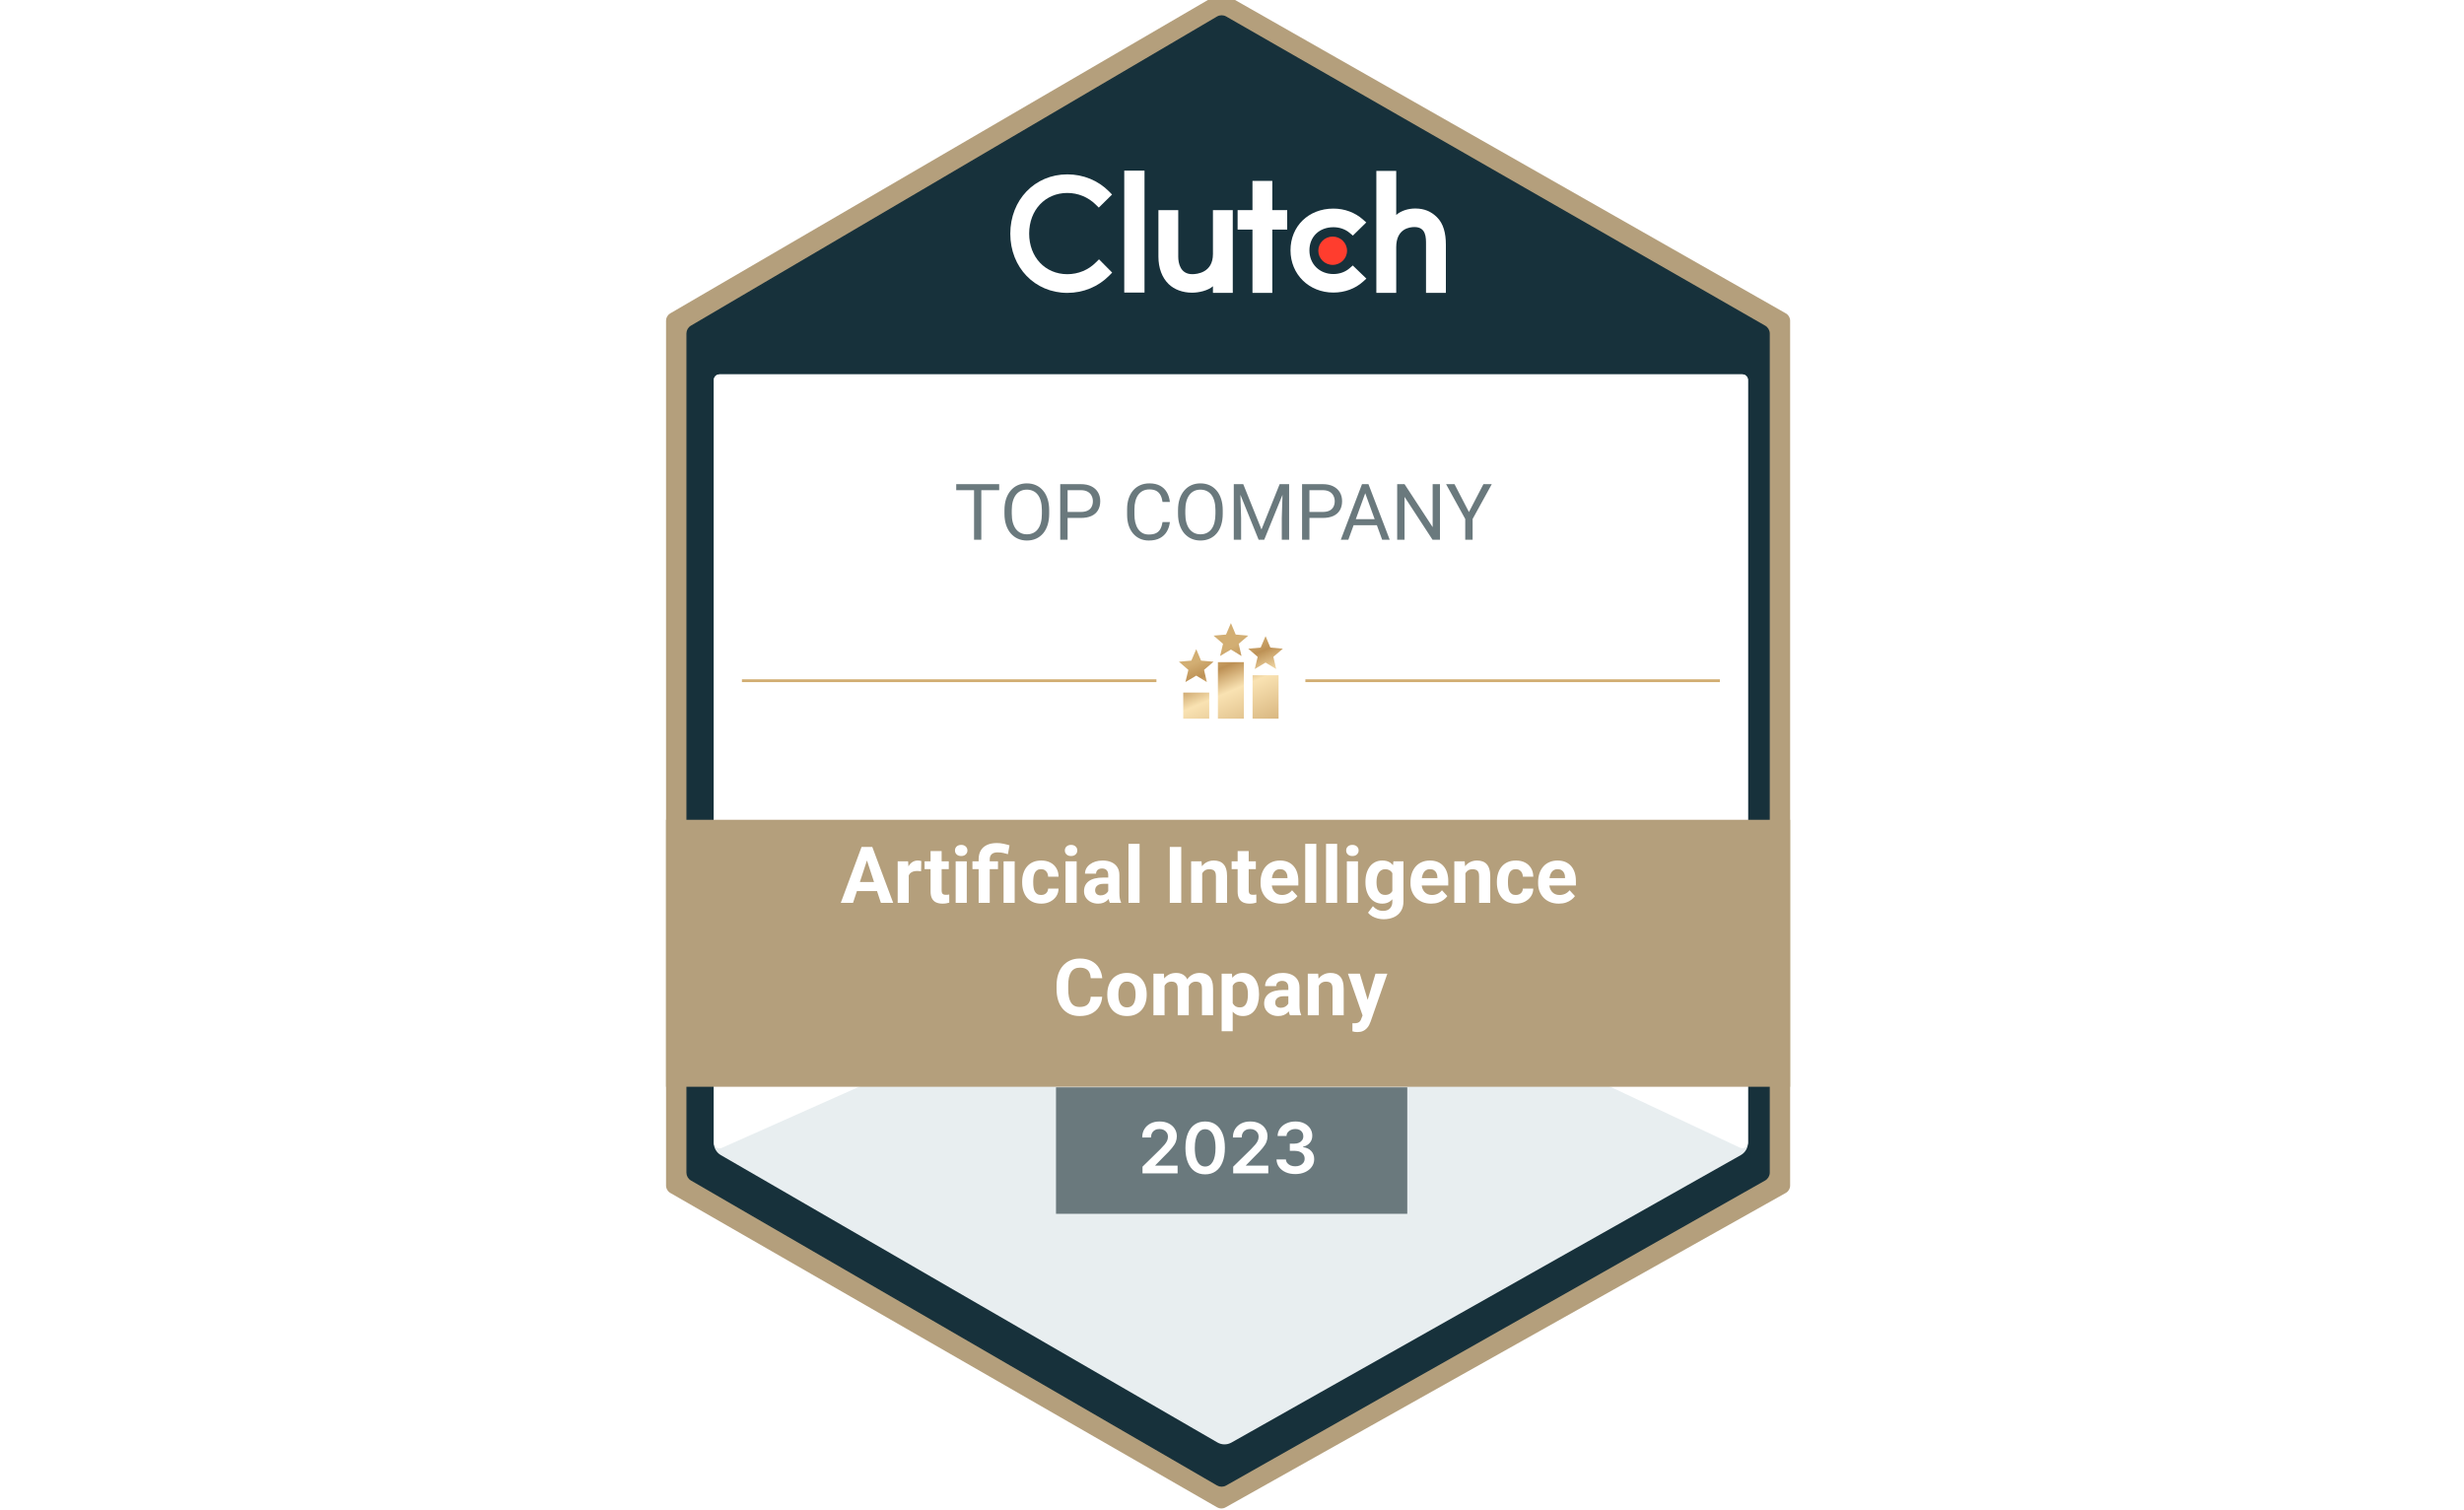 <svg width="315" height="193" viewBox="0 0 315 193" fill="none" xmlns="http://www.w3.org/2000/svg">
<g clip-path="url(#clip0_3442_20752)">
<g clip-path="url(#clip1_3442_20752)">
<path d="M85.683 40.06L155.598 -0.687C155.93 -0.881 156.34 -0.883 156.674 -0.693L228.307 40.062C228.644 40.254 228.852 40.611 228.852 40.999V151.556C228.852 151.946 228.642 152.306 228.302 152.496L156.669 192.7C156.337 192.887 155.933 192.883 155.604 192.695L85.689 152.498C85.355 152.306 85.148 151.95 85.148 151.564V40.991C85.148 40.608 85.352 40.253 85.683 40.06Z" fill="#B49F7C"/>
<path d="M88.374 41.707L155.627 2.191C155.961 1.995 156.374 1.993 156.71 2.185L225.616 41.709C225.951 41.901 226.158 42.258 226.158 42.644V149.894C226.158 150.282 225.949 150.641 225.611 150.832L156.704 189.822C156.371 190.011 155.964 190.007 155.633 189.817L88.38 150.834C88.047 150.641 87.843 150.286 87.843 149.901V42.637C87.843 42.255 88.045 41.901 88.374 41.707Z" fill="#17313B" stroke="#17313B" stroke-width="0.18"/>
<path fill-rule="evenodd" clip-rule="evenodd" d="M143.726 37.401H146.315V21.813H143.726V37.401Z" fill="white"/>
<path fill-rule="evenodd" clip-rule="evenodd" d="M155.064 32.479C155.064 34.86 153.025 35.049 152.419 35.049C150.904 35.049 150.628 33.656 150.628 32.817V26.863H148.093V32.804C148.093 34.278 148.564 35.495 149.392 36.307C150.122 37.024 151.215 37.417 152.4 37.417C153.24 37.417 154.43 37.159 155.064 36.592V37.441H157.599V26.863H155.064V32.479Z" fill="white"/>
<path fill-rule="evenodd" clip-rule="evenodd" d="M162.653 23.125H160.118V26.86H158.217V29.349H160.118V37.441H162.653V29.349H164.554V26.86H162.653V23.125Z" fill="white"/>
<path fill-rule="evenodd" clip-rule="evenodd" d="M172.551 34.274C171.999 34.761 171.267 35.032 170.465 35.032C168.696 35.032 167.398 33.76 167.398 32.012C167.398 30.266 168.655 29.047 170.465 29.047C171.253 29.047 171.999 29.305 172.565 29.792L172.951 30.117L174.665 28.438L174.237 28.059C173.228 27.165 171.888 26.665 170.465 26.665C167.287 26.665 164.979 28.912 164.979 31.999C164.979 35.072 167.343 37.401 170.465 37.401C171.916 37.401 173.27 36.9 174.264 35.993L174.679 35.615L172.939 33.936L172.551 34.274Z" fill="white"/>
<path fill-rule="evenodd" clip-rule="evenodd" d="M183.699 27.765C182.968 27.047 182.111 26.654 180.925 26.654C180.082 26.654 179.128 26.911 178.494 27.48V21.852H175.954V37.441H178.494V31.601C178.494 29.216 180.219 29.025 180.826 29.025C182.344 29.025 182.303 30.422 182.303 31.262V37.441H184.842V31.276C184.842 29.799 184.527 28.578 183.699 27.765Z" fill="white"/>
<path fill-rule="evenodd" clip-rule="evenodd" d="M170.371 30.243C171.384 30.243 172.206 31.053 172.206 32.053C172.206 33.052 171.384 33.862 170.371 33.862C169.357 33.862 168.535 33.052 168.535 32.053C168.535 31.053 169.357 30.243 170.371 30.243Z" fill="#FF3D2E"/>
<path fill-rule="evenodd" clip-rule="evenodd" d="M140.099 33.544C139.135 34.522 137.826 35.051 136.448 35.051C133.622 35.051 131.569 32.865 131.569 29.865C131.569 26.851 133.622 24.666 136.448 24.666C137.811 24.666 139.107 25.195 140.086 26.159L140.471 26.539L142.166 24.869L141.795 24.489C140.388 23.064 138.486 22.29 136.448 22.29C132.286 22.29 129.157 25.548 129.157 29.878C129.157 34.196 132.299 37.441 136.448 37.441C138.501 37.441 140.403 36.653 141.809 35.228L142.18 34.847L140.499 33.151L140.099 33.544Z" fill="white"/>
<g filter="url(#filter0_d_3442_20752)">
<path d="M91.974 47.859H159.124H222.745C223.142 47.859 223.463 48.181 223.463 48.578V146.096C223.463 146.744 223.114 147.342 222.55 147.66L157.426 184.412C156.872 184.725 156.194 184.721 155.644 184.403L92.153 147.663C91.598 147.342 91.256 146.75 91.256 146.109V48.578C91.256 48.181 91.578 47.859 91.974 47.859Z" fill="#E8EEF0"/>
</g>
<path d="M91.974 47.859H159.124H222.745C223.142 47.859 223.463 48.181 223.463 48.578V146.063C223.463 146.59 222.916 146.938 222.439 146.714L159.867 117.328C159.395 117.106 158.85 117.101 158.373 117.313L92.267 146.745C91.791 146.956 91.256 146.608 91.256 146.088V48.578C91.256 48.181 91.578 47.859 91.974 47.859Z" fill="white"/>
<path d="M125.452 61.891V69H124.524V61.891H125.452ZM127.737 61.891V62.662H122.244V61.891H127.737ZM134.129 65.221V65.67C134.129 66.204 134.062 66.682 133.929 67.106C133.795 67.529 133.603 67.888 133.353 68.185C133.102 68.481 132.801 68.707 132.449 68.863C132.101 69.019 131.71 69.098 131.277 69.098C130.857 69.098 130.472 69.019 130.12 68.863C129.772 68.707 129.469 68.481 129.212 68.185C128.958 67.888 128.761 67.529 128.621 67.106C128.481 66.682 128.411 66.204 128.411 65.67V65.221C128.411 64.687 128.479 64.21 128.616 63.79C128.756 63.367 128.953 63.007 129.207 62.711C129.461 62.411 129.762 62.184 130.11 62.027C130.462 61.871 130.848 61.793 131.268 61.793C131.701 61.793 132.091 61.871 132.439 62.027C132.791 62.184 133.092 62.411 133.343 62.711C133.597 63.007 133.79 63.367 133.924 63.79C134.061 64.21 134.129 64.687 134.129 65.221ZM133.196 65.67V65.211C133.196 64.788 133.152 64.413 133.064 64.088C132.98 63.762 132.854 63.489 132.688 63.268C132.522 63.046 132.319 62.879 132.078 62.765C131.84 62.651 131.57 62.594 131.268 62.594C130.975 62.594 130.709 62.651 130.472 62.765C130.237 62.879 130.035 63.046 129.866 63.268C129.7 63.489 129.572 63.762 129.48 64.088C129.389 64.413 129.344 64.788 129.344 65.211V65.67C129.344 66.096 129.389 66.474 129.48 66.803C129.572 67.128 129.702 67.403 129.871 67.628C130.044 67.849 130.247 68.017 130.481 68.131C130.719 68.245 130.984 68.302 131.277 68.302C131.583 68.302 131.855 68.245 132.093 68.131C132.33 68.017 132.531 67.849 132.693 67.628C132.859 67.403 132.985 67.128 133.069 66.803C133.154 66.474 133.196 66.096 133.196 65.67ZM138.162 66.212H136.263V65.445H138.162C138.53 65.445 138.828 65.387 139.056 65.269C139.284 65.152 139.45 64.99 139.554 64.781C139.661 64.573 139.715 64.335 139.715 64.068C139.715 63.824 139.661 63.595 139.554 63.38C139.45 63.165 139.284 62.992 139.056 62.862C138.828 62.729 138.53 62.662 138.162 62.662H136.482V69H135.54V61.891H138.162C138.699 61.891 139.153 61.983 139.524 62.169C139.896 62.355 140.177 62.612 140.369 62.94C140.561 63.266 140.657 63.639 140.657 64.059C140.657 64.514 140.561 64.903 140.369 65.226C140.177 65.548 139.896 65.794 139.524 65.963C139.153 66.129 138.699 66.212 138.162 66.212ZM148.621 66.739H149.559C149.51 67.189 149.381 67.591 149.173 67.945C148.965 68.3 148.67 68.582 148.289 68.79C147.908 68.995 147.433 69.098 146.863 69.098C146.447 69.098 146.067 69.019 145.726 68.863C145.387 68.707 145.096 68.486 144.852 68.199C144.607 67.909 144.419 67.563 144.285 67.159C144.155 66.752 144.09 66.3 144.09 65.802V65.094C144.09 64.596 144.155 64.145 144.285 63.741C144.419 63.334 144.609 62.986 144.856 62.696C145.107 62.407 145.408 62.184 145.76 62.027C146.111 61.871 146.507 61.793 146.946 61.793C147.483 61.793 147.938 61.894 148.309 62.096C148.68 62.297 148.968 62.578 149.173 62.935C149.381 63.29 149.51 63.702 149.559 64.171H148.621C148.576 63.839 148.491 63.554 148.367 63.316C148.243 63.075 148.068 62.89 147.84 62.76C147.612 62.63 147.314 62.565 146.946 62.565C146.631 62.565 146.352 62.625 146.111 62.745C145.874 62.866 145.674 63.036 145.511 63.258C145.351 63.479 145.231 63.745 145.149 64.054C145.068 64.363 145.027 64.706 145.027 65.084V65.802C145.027 66.15 145.063 66.477 145.135 66.783C145.21 67.089 145.322 67.358 145.472 67.589C145.621 67.82 145.812 68.002 146.043 68.136C146.274 68.266 146.548 68.331 146.863 68.331C147.264 68.331 147.583 68.268 147.82 68.141C148.058 68.014 148.237 67.831 148.357 67.594C148.481 67.356 148.569 67.071 148.621 66.739ZM156.316 65.221V65.67C156.316 66.204 156.25 66.682 156.116 67.106C155.983 67.529 155.791 67.888 155.54 68.185C155.289 68.481 154.988 68.707 154.637 68.863C154.288 69.019 153.898 69.098 153.465 69.098C153.045 69.098 152.659 69.019 152.308 68.863C151.959 68.707 151.657 68.481 151.399 68.185C151.146 67.888 150.949 67.529 150.809 67.106C150.669 66.682 150.599 66.204 150.599 65.67V65.221C150.599 64.687 150.667 64.21 150.804 63.79C150.944 63.367 151.141 63.007 151.395 62.711C151.648 62.411 151.95 62.184 152.298 62.027C152.649 61.871 153.035 61.793 153.455 61.793C153.888 61.793 154.279 61.871 154.627 62.027C154.979 62.184 155.28 62.411 155.53 62.711C155.784 63.007 155.978 63.367 156.111 63.79C156.248 64.21 156.316 64.687 156.316 65.221ZM155.384 65.67V65.211C155.384 64.788 155.34 64.413 155.252 64.088C155.167 63.762 155.042 63.489 154.876 63.268C154.71 63.046 154.507 62.879 154.266 62.765C154.028 62.651 153.758 62.594 153.455 62.594C153.162 62.594 152.897 62.651 152.659 62.765C152.425 62.879 152.223 63.046 152.054 63.268C151.888 63.489 151.759 63.762 151.668 64.088C151.577 64.413 151.531 64.788 151.531 65.211V65.67C151.531 66.096 151.577 66.474 151.668 66.803C151.759 67.128 151.889 67.403 152.059 67.628C152.231 67.849 152.435 68.017 152.669 68.131C152.907 68.245 153.172 68.302 153.465 68.302C153.771 68.302 154.043 68.245 154.28 68.131C154.518 68.017 154.718 67.849 154.881 67.628C155.047 67.403 155.172 67.128 155.257 66.803C155.341 66.474 155.384 66.096 155.384 65.67ZM158.025 61.891H158.938L161.268 67.686L163.592 61.891H164.51L161.619 69H160.906L158.025 61.891ZM157.728 61.891H158.533L158.665 66.227V69H157.728V61.891ZM163.997 61.891H164.803V69H163.865V66.227L163.997 61.891ZM169.08 66.212H167.181V65.445H169.08C169.448 65.445 169.746 65.387 169.974 65.269C170.201 65.152 170.368 64.99 170.472 64.781C170.579 64.573 170.633 64.335 170.633 64.068C170.633 63.824 170.579 63.595 170.472 63.38C170.368 63.165 170.201 62.992 169.974 62.862C169.746 62.729 169.448 62.662 169.08 62.662H167.4V69H166.458V61.891H169.08C169.617 61.891 170.071 61.983 170.442 62.169C170.813 62.355 171.095 62.612 171.287 62.94C171.479 63.266 171.575 63.639 171.575 64.059C171.575 64.514 171.479 64.903 171.287 65.226C171.095 65.548 170.813 65.794 170.442 65.963C170.071 66.129 169.617 66.212 169.08 66.212ZM174.725 62.52L172.371 69H171.409L174.119 61.891H174.739L174.725 62.52ZM176.697 69L174.339 62.52L174.324 61.891H174.944L177.664 69H176.697ZM176.575 66.368V67.14H172.581V66.368H176.575ZM184.085 61.891V69H183.138L179.559 63.517V69H178.616V61.891H179.559L183.152 67.389V61.891H184.085ZM185.945 61.891L187.791 65.46L189.642 61.891H190.711L188.26 66.344V69H187.317V66.344L184.866 61.891H185.945Z" fill="#6A797D"/>
<path d="M135 139H179.907V155.167H135V139Z" fill="#6A797D"/>
<path d="M85.148 104.802H228.852V138.931H85.148V104.802Z" fill="#B49F7C"/>
<path d="M110.998 109.49L109.053 115.418H107.487L110.144 108.267H111.141L110.998 109.49ZM112.614 115.418L110.664 109.49L110.507 108.267H111.514L114.186 115.418H112.614ZM112.526 112.756V113.911H108.749V112.756H112.526ZM116.175 111.263V115.418H114.761V110.104H116.092L116.175 111.263ZM117.777 110.07L117.752 111.381C117.683 111.371 117.6 111.363 117.502 111.356C117.407 111.347 117.32 111.342 117.241 111.342C117.042 111.342 116.868 111.368 116.721 111.42C116.577 111.469 116.455 111.543 116.357 111.641C116.262 111.74 116.19 111.859 116.141 112C116.095 112.141 116.069 112.301 116.062 112.481L115.778 112.393C115.778 112.049 115.812 111.733 115.881 111.445C115.949 111.153 116.049 110.9 116.18 110.684C116.315 110.467 116.478 110.3 116.671 110.183C116.865 110.065 117.086 110.006 117.335 110.006C117.413 110.006 117.493 110.012 117.575 110.025C117.657 110.035 117.724 110.05 117.777 110.07ZM121.293 110.104V111.106H118.199V110.104H121.293ZM118.965 108.793H120.38V113.817C120.38 113.971 120.4 114.089 120.439 114.171C120.481 114.253 120.544 114.31 120.625 114.343C120.707 114.372 120.81 114.387 120.935 114.387C121.023 114.387 121.102 114.384 121.171 114.377C121.243 114.367 121.303 114.358 121.352 114.348L121.357 115.389C121.236 115.428 121.105 115.459 120.964 115.482C120.824 115.505 120.668 115.517 120.498 115.517C120.187 115.517 119.915 115.466 119.682 115.364C119.453 115.26 119.276 115.093 119.152 114.863C119.028 114.634 118.965 114.333 118.965 113.96V108.793ZM123.592 110.104V115.418H122.173V110.104H123.592ZM122.084 108.719C122.084 108.513 122.156 108.342 122.3 108.208C122.444 108.074 122.638 108.007 122.88 108.007C123.119 108.007 123.311 108.074 123.455 108.208C123.602 108.342 123.676 108.513 123.676 108.719C123.676 108.925 123.602 109.095 123.455 109.23C123.311 109.364 123.119 109.431 122.88 109.431C122.638 109.431 122.444 109.364 122.3 109.23C122.156 109.095 122.084 108.925 122.084 108.719ZM126.529 115.418H125.11V109.863C125.11 109.411 125.202 109.03 125.385 108.719C125.572 108.408 125.837 108.172 126.181 108.012C126.528 107.851 126.947 107.771 127.438 107.771C127.716 107.771 127.987 107.799 128.248 107.854C128.51 107.907 128.781 107.976 129.059 108.061L128.853 109.195C128.673 109.14 128.479 109.087 128.273 109.038C128.067 108.989 127.818 108.964 127.526 108.964C127.199 108.964 126.95 109.041 126.78 109.195C126.613 109.346 126.529 109.569 126.529 109.863V115.418ZM127.585 110.104V111.106H124.319V110.104H127.585ZM129.717 110.104V115.418H128.298V110.104H129.717ZM133.096 114.412C133.27 114.412 133.424 114.379 133.558 114.313C133.692 114.245 133.797 114.15 133.872 114.028C133.951 113.904 133.992 113.758 133.995 113.591H135.326C135.323 113.965 135.223 114.297 135.027 114.588C134.83 114.877 134.567 115.104 134.236 115.271C133.905 115.435 133.535 115.517 133.126 115.517C132.713 115.517 132.353 115.448 132.045 115.31C131.741 115.173 131.487 114.983 131.284 114.741C131.081 114.495 130.929 114.21 130.827 113.886C130.726 113.559 130.675 113.208 130.675 112.835V112.692C130.675 112.316 130.726 111.965 130.827 111.641C130.929 111.314 131.081 111.029 131.284 110.787C131.487 110.541 131.741 110.35 132.045 110.212C132.35 110.074 132.707 110.006 133.116 110.006C133.552 110.006 133.933 110.089 134.26 110.256C134.591 110.423 134.85 110.662 135.037 110.973C135.226 111.281 135.323 111.646 135.326 112.069H133.995C133.992 111.892 133.954 111.731 133.882 111.587C133.813 111.443 133.712 111.329 133.578 111.243C133.447 111.155 133.285 111.111 133.091 111.111C132.885 111.111 132.717 111.155 132.586 111.243C132.455 111.329 132.353 111.446 132.281 111.597C132.209 111.744 132.158 111.913 132.129 112.103C132.103 112.29 132.089 112.486 132.089 112.692V112.835C132.089 113.041 132.103 113.239 132.129 113.429C132.155 113.619 132.204 113.788 132.276 113.935C132.351 114.082 132.455 114.199 132.586 114.284C132.717 114.369 132.887 114.412 133.096 114.412ZM137.64 110.104V115.418H136.22V110.104H137.64ZM136.132 108.719C136.132 108.513 136.204 108.342 136.348 108.208C136.492 108.074 136.685 108.007 136.928 108.007C137.167 108.007 137.358 108.074 137.502 108.208C137.65 108.342 137.723 108.513 137.723 108.719C137.723 108.925 137.65 109.095 137.502 109.23C137.358 109.364 137.167 109.431 136.928 109.431C136.685 109.431 136.492 109.364 136.348 109.23C136.204 109.095 136.132 108.925 136.132 108.719ZM141.677 114.22V111.853C141.677 111.682 141.649 111.537 141.594 111.415C141.538 111.291 141.451 111.194 141.333 111.126C141.219 111.057 141.07 111.022 140.886 111.022C140.729 111.022 140.593 111.05 140.479 111.106C140.364 111.158 140.276 111.235 140.214 111.337C140.151 111.435 140.12 111.551 140.12 111.686H138.706C138.706 111.46 138.758 111.245 138.863 111.042C138.968 110.839 139.12 110.661 139.32 110.507C139.519 110.35 139.757 110.227 140.032 110.138C140.31 110.05 140.621 110.006 140.965 110.006C141.378 110.006 141.744 110.074 142.065 110.212C142.386 110.35 142.638 110.556 142.822 110.831C143.008 111.106 143.102 111.45 143.102 111.862V114.136C143.102 114.428 143.12 114.667 143.156 114.854C143.192 115.037 143.244 115.197 143.313 115.335V115.418H141.884C141.815 115.274 141.762 115.094 141.726 114.878C141.694 114.659 141.677 114.439 141.677 114.22ZM141.864 112.182L141.874 112.982H141.083C140.896 112.982 140.734 113.004 140.597 113.046C140.459 113.089 140.346 113.149 140.258 113.228C140.169 113.303 140.104 113.392 140.061 113.493C140.022 113.595 140.002 113.706 140.002 113.827C140.002 113.948 140.03 114.058 140.086 114.156C140.141 114.251 140.222 114.326 140.326 114.382C140.431 114.434 140.554 114.461 140.695 114.461C140.908 114.461 141.093 114.418 141.25 114.333C141.407 114.248 141.528 114.143 141.613 114.019C141.702 113.894 141.748 113.776 141.751 113.665L142.124 114.264C142.072 114.398 142 114.538 141.908 114.682C141.82 114.826 141.707 114.962 141.569 115.089C141.432 115.214 141.266 115.317 141.073 115.399C140.88 115.477 140.651 115.517 140.385 115.517C140.048 115.517 139.742 115.45 139.467 115.315C139.195 115.178 138.979 114.989 138.819 114.75C138.661 114.508 138.583 114.233 138.583 113.925C138.583 113.647 138.635 113.4 138.74 113.184C138.845 112.967 138.999 112.786 139.202 112.638C139.408 112.488 139.665 112.375 139.973 112.299C140.281 112.221 140.638 112.182 141.044 112.182H141.864ZM145.685 107.874V115.418H144.266V107.874H145.685ZM151.014 108.267V115.418H149.546V108.267H151.014ZM153.691 111.239V115.418H152.277V110.104H153.603L153.691 111.239ZM153.485 112.575H153.102C153.102 112.182 153.153 111.828 153.254 111.514C153.356 111.196 153.498 110.926 153.682 110.703C153.865 110.477 154.083 110.305 154.335 110.187C154.59 110.066 154.875 110.006 155.189 110.006C155.438 110.006 155.666 110.042 155.872 110.114C156.078 110.186 156.255 110.3 156.403 110.458C156.553 110.615 156.668 110.823 156.746 111.081C156.828 111.34 156.869 111.656 156.869 112.029V115.418H155.445V112.024C155.445 111.789 155.412 111.605 155.347 111.474C155.281 111.343 155.185 111.252 155.057 111.199C154.932 111.144 154.778 111.116 154.595 111.116C154.405 111.116 154.24 111.153 154.099 111.229C153.961 111.304 153.847 111.409 153.755 111.543C153.667 111.674 153.6 111.828 153.554 112.005C153.508 112.182 153.485 112.372 153.485 112.575ZM160.548 110.104V111.106H157.454V110.104H160.548ZM158.22 108.793H159.635V113.817C159.635 113.971 159.654 114.089 159.693 114.171C159.736 114.253 159.798 114.31 159.88 114.343C159.962 114.372 160.065 114.387 160.19 114.387C160.278 114.387 160.357 114.384 160.425 114.377C160.497 114.367 160.558 114.358 160.607 114.348L160.612 115.389C160.491 115.428 160.36 115.459 160.219 115.482C160.078 115.505 159.923 115.517 159.752 115.517C159.441 115.517 159.17 115.466 158.937 115.364C158.708 115.26 158.531 115.093 158.407 114.863C158.282 114.634 158.22 114.333 158.22 113.96V108.793ZM163.8 115.517C163.387 115.517 163.017 115.451 162.69 115.32C162.362 115.186 162.084 115.001 161.855 114.765C161.629 114.529 161.455 114.256 161.334 113.945C161.213 113.631 161.152 113.297 161.152 112.943V112.746C161.152 112.344 161.21 111.975 161.324 111.641C161.439 111.307 161.603 111.018 161.815 110.772C162.031 110.526 162.293 110.338 162.601 110.207C162.909 110.073 163.256 110.006 163.643 110.006C164.019 110.006 164.353 110.068 164.645 110.192C164.936 110.317 165.18 110.494 165.376 110.723C165.576 110.952 165.727 111.227 165.828 111.548C165.93 111.866 165.981 112.219 165.981 112.609V113.198H161.756V112.255H164.591V112.147C164.591 111.951 164.554 111.776 164.482 111.622C164.414 111.465 164.309 111.34 164.168 111.248C164.027 111.157 163.847 111.111 163.628 111.111C163.441 111.111 163.281 111.152 163.146 111.234C163.012 111.316 162.903 111.43 162.817 111.577C162.736 111.725 162.673 111.898 162.631 112.098C162.591 112.295 162.572 112.511 162.572 112.746V112.943C162.572 113.156 162.601 113.352 162.66 113.532C162.722 113.712 162.809 113.868 162.921 113.999C163.035 114.13 163.173 114.231 163.333 114.303C163.497 114.376 163.682 114.412 163.888 114.412C164.144 114.412 164.381 114.362 164.6 114.264C164.823 114.163 165.015 114.01 165.175 113.807L165.863 114.554C165.751 114.714 165.599 114.868 165.406 115.016C165.216 115.163 164.987 115.284 164.718 115.379C164.45 115.471 164.144 115.517 163.8 115.517ZM168.279 107.874V115.418H166.86V107.874H168.279ZM170.941 107.874V115.418H169.522V107.874H170.941ZM173.604 110.104V115.418H172.184V110.104H173.604ZM172.096 108.719C172.096 108.513 172.168 108.342 172.312 108.208C172.456 108.074 172.649 108.007 172.891 108.007C173.13 108.007 173.322 108.074 173.466 108.208C173.613 108.342 173.687 108.513 173.687 108.719C173.687 108.925 173.613 109.095 173.466 109.23C173.322 109.364 173.13 109.431 172.891 109.431C172.649 109.431 172.456 109.364 172.312 109.23C172.168 109.095 172.096 108.925 172.096 108.719ZM178.137 110.104H179.419V115.242C179.419 115.726 179.311 116.137 179.095 116.474C178.882 116.815 178.584 117.072 178.201 117.246C177.818 117.422 177.373 117.511 176.865 117.511C176.642 117.511 176.407 117.481 176.158 117.422C175.912 117.364 175.676 117.272 175.45 117.147C175.228 117.023 175.041 116.866 174.89 116.676L175.514 115.841C175.678 116.031 175.868 116.178 176.084 116.283C176.3 116.391 176.539 116.445 176.801 116.445C177.057 116.445 177.273 116.398 177.449 116.303C177.626 116.211 177.762 116.075 177.857 115.895C177.952 115.718 178 115.504 178 115.251V111.332L178.137 110.104ZM174.561 112.825V112.722C174.561 112.316 174.61 111.947 174.709 111.617C174.81 111.283 174.953 110.996 175.136 110.757C175.323 110.518 175.549 110.333 175.814 110.202C176.079 110.071 176.379 110.006 176.713 110.006C177.066 110.006 177.363 110.071 177.602 110.202C177.841 110.333 178.037 110.52 178.191 110.762C178.345 111.001 178.465 111.284 178.55 111.612C178.638 111.936 178.707 112.291 178.756 112.678V112.904C178.707 113.274 178.633 113.617 178.535 113.935C178.437 114.253 178.307 114.531 178.147 114.77C177.986 115.006 177.787 115.189 177.548 115.32C177.312 115.451 177.03 115.517 176.703 115.517C176.375 115.517 176.079 115.45 175.814 115.315C175.552 115.181 175.328 114.993 175.141 114.75C174.954 114.508 174.81 114.223 174.709 113.896C174.61 113.568 174.561 113.211 174.561 112.825ZM175.976 112.722V112.825C175.976 113.044 175.997 113.249 176.04 113.439C176.082 113.629 176.148 113.798 176.236 113.945C176.328 114.089 176.441 114.202 176.575 114.284C176.713 114.362 176.875 114.402 177.061 114.402C177.32 114.402 177.531 114.348 177.695 114.24C177.859 114.128 177.982 113.976 178.063 113.783C178.145 113.59 178.193 113.367 178.206 113.115V112.471C178.199 112.265 178.171 112.08 178.122 111.916C178.073 111.749 178.004 111.607 177.916 111.489C177.828 111.371 177.713 111.279 177.572 111.214C177.431 111.149 177.264 111.116 177.071 111.116C176.885 111.116 176.723 111.158 176.585 111.243C176.451 111.325 176.338 111.438 176.246 111.582C176.158 111.726 176.091 111.897 176.045 112.093C175.999 112.286 175.976 112.496 175.976 112.722ZM182.965 115.517C182.553 115.517 182.183 115.451 181.855 115.32C181.528 115.186 181.25 115.001 181.02 114.765C180.794 114.529 180.621 114.256 180.5 113.945C180.379 113.631 180.318 113.297 180.318 112.943V112.746C180.318 112.344 180.375 111.975 180.49 111.641C180.604 111.307 180.768 111.018 180.981 110.772C181.197 110.526 181.459 110.338 181.767 110.207C182.075 110.073 182.422 110.006 182.808 110.006C183.185 110.006 183.519 110.068 183.81 110.192C184.102 110.317 184.346 110.494 184.542 110.723C184.742 110.952 184.892 111.227 184.994 111.548C185.095 111.866 185.146 112.219 185.146 112.609V113.198H180.922V112.255H183.756V112.147C183.756 111.951 183.72 111.776 183.648 111.622C183.579 111.465 183.475 111.34 183.334 111.248C183.193 111.157 183.013 111.111 182.793 111.111C182.607 111.111 182.446 111.152 182.312 111.234C182.178 111.316 182.068 111.43 181.983 111.577C181.901 111.725 181.839 111.898 181.796 112.098C181.757 112.295 181.737 112.511 181.737 112.746V112.943C181.737 113.156 181.767 113.352 181.826 113.532C181.888 113.712 181.975 113.868 182.086 113.999C182.201 114.13 182.338 114.231 182.499 114.303C182.662 114.376 182.847 114.412 183.054 114.412C183.309 114.412 183.547 114.362 183.766 114.264C183.989 114.163 184.18 114.01 184.341 113.807L185.028 114.554C184.917 114.714 184.765 114.868 184.572 115.016C184.382 115.163 184.152 115.284 183.884 115.379C183.615 115.471 183.309 115.517 182.965 115.517ZM187.337 111.239V115.418H185.922V110.104H187.248L187.337 111.239ZM187.131 112.575H186.747C186.747 112.182 186.798 111.828 186.9 111.514C187.001 111.196 187.144 110.926 187.327 110.703C187.51 110.477 187.728 110.305 187.98 110.187C188.236 110.066 188.521 110.006 188.835 110.006C189.084 110.006 189.311 110.042 189.518 110.114C189.724 110.186 189.901 110.3 190.048 110.458C190.199 110.615 190.313 110.823 190.392 111.081C190.474 111.34 190.515 111.656 190.515 112.029V115.418H189.09V112.024C189.09 111.789 189.058 111.605 188.992 111.474C188.927 111.343 188.83 111.252 188.702 111.199C188.578 111.144 188.424 111.116 188.241 111.116C188.051 111.116 187.885 111.153 187.744 111.229C187.607 111.304 187.492 111.409 187.401 111.543C187.312 111.674 187.245 111.828 187.199 112.005C187.153 112.182 187.131 112.372 187.131 112.575ZM193.786 114.412C193.959 114.412 194.113 114.379 194.248 114.313C194.382 114.245 194.487 114.15 194.562 114.028C194.641 113.904 194.682 113.758 194.685 113.591H196.016C196.013 113.965 195.913 114.297 195.716 114.588C195.52 114.877 195.256 115.104 194.925 115.271C194.595 115.435 194.225 115.517 193.815 115.517C193.403 115.517 193.043 115.448 192.735 115.31C192.43 115.173 192.177 114.983 191.974 114.741C191.77 114.495 191.618 114.21 191.517 113.886C191.415 113.559 191.364 113.208 191.364 112.835V112.692C191.364 112.316 191.415 111.965 191.517 111.641C191.618 111.314 191.77 111.029 191.974 110.787C192.177 110.541 192.43 110.35 192.735 110.212C193.039 110.074 193.396 110.006 193.806 110.006C194.241 110.006 194.623 110.089 194.95 110.256C195.281 110.423 195.539 110.662 195.726 110.973C195.916 111.281 196.013 111.646 196.016 112.069H194.685C194.682 111.892 194.644 111.731 194.572 111.587C194.503 111.443 194.402 111.329 194.267 111.243C194.136 111.155 193.974 111.111 193.781 111.111C193.575 111.111 193.406 111.155 193.275 111.243C193.144 111.329 193.043 111.446 192.971 111.597C192.899 111.744 192.848 111.913 192.818 112.103C192.792 112.29 192.779 112.486 192.779 112.692V112.835C192.779 113.041 192.792 113.239 192.818 113.429C192.845 113.619 192.894 113.788 192.966 113.935C193.041 114.082 193.144 114.199 193.275 114.284C193.406 114.369 193.576 114.412 193.786 114.412ZM199.282 115.517C198.87 115.517 198.5 115.451 198.172 115.32C197.845 115.186 197.566 115.001 197.337 114.765C197.111 114.529 196.938 114.256 196.816 113.945C196.695 113.631 196.635 113.297 196.635 112.943V112.746C196.635 112.344 196.692 111.975 196.807 111.641C196.921 111.307 197.085 111.018 197.298 110.772C197.514 110.526 197.776 110.338 198.084 110.207C198.392 110.073 198.739 110.006 199.125 110.006C199.502 110.006 199.836 110.068 200.127 110.192C200.418 110.317 200.662 110.494 200.859 110.723C201.059 110.952 201.209 111.227 201.311 111.548C201.412 111.866 201.463 112.219 201.463 112.609V113.198H197.239V112.255H200.073V112.147C200.073 111.951 200.037 111.776 199.965 111.622C199.896 111.465 199.791 111.34 199.651 111.248C199.51 111.157 199.33 111.111 199.11 111.111C198.924 111.111 198.763 111.152 198.629 111.234C198.495 111.316 198.385 111.43 198.3 111.577C198.218 111.725 198.156 111.898 198.113 112.098C198.074 112.295 198.054 112.511 198.054 112.746V112.943C198.054 113.156 198.084 113.352 198.143 113.532C198.205 113.712 198.292 113.868 198.403 113.999C198.518 114.13 198.655 114.231 198.816 114.303C198.979 114.376 199.164 114.412 199.371 114.412C199.626 114.412 199.863 114.362 200.083 114.264C200.305 114.163 200.497 114.01 200.657 113.807L201.345 114.554C201.234 114.714 201.082 114.868 200.888 115.016C200.698 115.163 200.469 115.284 200.201 115.379C199.932 115.471 199.626 115.517 199.282 115.517Z" fill="white"/>
<path d="M139.436 127.417H140.905C140.876 127.898 140.743 128.325 140.507 128.699C140.275 129.072 139.949 129.363 139.53 129.573C139.114 129.783 138.613 129.887 138.027 129.887C137.568 129.887 137.157 129.809 136.794 129.652C136.43 129.491 136.119 129.262 135.861 128.964C135.605 128.666 135.41 128.306 135.276 127.883C135.142 127.461 135.075 126.988 135.075 126.464V125.968C135.075 125.444 135.144 124.971 135.281 124.548C135.422 124.123 135.622 123.761 135.88 123.463C136.142 123.165 136.455 122.936 136.818 122.775C137.182 122.615 137.588 122.534 138.037 122.534C138.632 122.534 139.135 122.642 139.544 122.859C139.957 123.075 140.276 123.373 140.502 123.753C140.731 124.132 140.869 124.565 140.915 125.049H139.441C139.425 124.761 139.368 124.517 139.269 124.317C139.171 124.114 139.022 123.962 138.822 123.861C138.626 123.756 138.364 123.703 138.037 123.703C137.791 123.703 137.576 123.749 137.393 123.841C137.21 123.933 137.056 124.072 136.931 124.258C136.807 124.445 136.714 124.681 136.651 124.966C136.592 125.247 136.563 125.578 136.563 125.958V126.464C136.563 126.834 136.591 127.16 136.647 127.441C136.702 127.72 136.787 127.955 136.902 128.149C137.02 128.338 137.17 128.483 137.354 128.581C137.54 128.676 137.765 128.723 138.027 128.723C138.335 128.723 138.588 128.674 138.788 128.576C138.988 128.478 139.14 128.332 139.245 128.139C139.353 127.946 139.417 127.705 139.436 127.417ZM141.558 127.186V127.083C141.558 126.693 141.614 126.334 141.725 126.007C141.837 125.676 141.999 125.39 142.212 125.147C142.424 124.905 142.686 124.717 142.997 124.583C143.308 124.445 143.665 124.376 144.068 124.376C144.471 124.376 144.829 124.445 145.144 124.583C145.458 124.717 145.722 124.905 145.935 125.147C146.151 125.39 146.314 125.676 146.426 126.007C146.537 126.334 146.593 126.693 146.593 127.083V127.186C146.593 127.572 146.537 127.931 146.426 128.262C146.314 128.589 146.151 128.875 145.935 129.121C145.722 129.363 145.46 129.552 145.149 129.686C144.838 129.82 144.481 129.887 144.078 129.887C143.675 129.887 143.317 129.82 143.002 129.686C142.691 129.552 142.428 129.363 142.212 129.121C141.999 128.875 141.837 128.589 141.725 128.262C141.614 127.931 141.558 127.572 141.558 127.186ZM142.973 127.083V127.186C142.973 127.409 142.992 127.616 143.032 127.81C143.071 128.003 143.133 128.173 143.218 128.32C143.307 128.465 143.421 128.577 143.562 128.659C143.703 128.741 143.875 128.782 144.078 128.782C144.274 128.782 144.443 128.741 144.584 128.659C144.725 128.577 144.838 128.465 144.923 128.32C145.008 128.173 145.07 128.003 145.109 127.81C145.152 127.616 145.173 127.409 145.173 127.186V127.083C145.173 126.867 145.152 126.664 145.109 126.474C145.07 126.28 145.006 126.11 144.918 125.963C144.833 125.812 144.72 125.694 144.579 125.609C144.438 125.524 144.268 125.481 144.068 125.481C143.868 125.481 143.698 125.524 143.557 125.609C143.42 125.694 143.307 125.812 143.218 125.963C143.133 126.11 143.071 126.28 143.032 126.474C142.992 126.664 142.973 126.867 142.973 127.083ZM148.877 125.575V129.789H147.457V124.475H148.788L148.877 125.575ZM148.68 126.945H148.287C148.287 126.575 148.332 126.235 148.42 125.924C148.512 125.609 148.644 125.337 148.818 125.108C148.995 124.876 149.212 124.696 149.471 124.568C149.73 124.44 150.029 124.376 150.37 124.376C150.606 124.376 150.822 124.412 151.018 124.484C151.215 124.553 151.383 124.663 151.524 124.813C151.668 124.961 151.78 125.154 151.858 125.393C151.937 125.629 151.976 125.912 151.976 126.243V129.789H150.561V126.4C150.561 126.158 150.529 125.971 150.463 125.84C150.398 125.709 150.304 125.617 150.183 125.565C150.065 125.513 149.923 125.486 149.756 125.486C149.573 125.486 149.412 125.524 149.275 125.599C149.14 125.675 149.029 125.779 148.941 125.914C148.852 126.045 148.787 126.199 148.744 126.375C148.702 126.552 148.68 126.742 148.68 126.945ZM151.843 126.783L151.338 126.847C151.338 126.5 151.38 126.177 151.465 125.879C151.554 125.581 151.683 125.319 151.853 125.093C152.027 124.867 152.241 124.692 152.497 124.568C152.752 124.44 153.047 124.376 153.381 124.376C153.636 124.376 153.869 124.414 154.078 124.489C154.288 124.561 154.466 124.678 154.614 124.838C154.764 124.995 154.879 125.201 154.958 125.457C155.039 125.712 155.08 126.025 155.08 126.395V129.789H153.661V126.395C153.661 126.149 153.628 125.963 153.563 125.835C153.5 125.704 153.409 125.614 153.288 125.565C153.17 125.513 153.029 125.486 152.865 125.486C152.695 125.486 152.546 125.521 152.418 125.59C152.29 125.655 152.184 125.747 152.099 125.865C152.014 125.982 151.95 126.12 151.907 126.277C151.865 126.431 151.843 126.6 151.843 126.783ZM157.59 125.496V131.832H156.176V124.475H157.487L157.59 125.496ZM160.955 127.073V127.176C160.955 127.562 160.909 127.921 160.817 128.252C160.729 128.582 160.598 128.871 160.424 129.116C160.251 129.358 160.035 129.548 159.776 129.686C159.521 129.82 159.226 129.887 158.892 129.887C158.568 129.887 158.286 129.822 158.047 129.691C157.808 129.56 157.607 129.376 157.443 129.141C157.282 128.902 157.153 128.625 157.055 128.311C156.957 127.996 156.881 127.659 156.829 127.299V127.029C156.881 126.642 156.957 126.289 157.055 125.968C157.153 125.644 157.282 125.364 157.443 125.128C157.607 124.889 157.806 124.704 158.042 124.573C158.281 124.442 158.561 124.376 158.882 124.376C159.219 124.376 159.516 124.44 159.771 124.568C160.03 124.696 160.246 124.879 160.419 125.118C160.596 125.357 160.729 125.642 160.817 125.973C160.909 126.303 160.955 126.67 160.955 127.073ZM159.535 127.176V127.073C159.535 126.847 159.516 126.639 159.476 126.449C159.44 126.256 159.381 126.087 159.299 125.943C159.221 125.799 159.116 125.688 158.985 125.609C158.857 125.527 158.702 125.486 158.519 125.486C158.325 125.486 158.16 125.517 158.022 125.58C157.888 125.642 157.778 125.732 157.693 125.85C157.608 125.968 157.544 126.109 157.502 126.272C157.459 126.436 157.433 126.621 157.423 126.827V127.51C157.44 127.752 157.485 127.97 157.561 128.163C157.636 128.353 157.752 128.504 157.909 128.615C158.067 128.726 158.273 128.782 158.528 128.782C158.715 128.782 158.872 128.741 159 128.659C159.128 128.574 159.231 128.458 159.309 128.311C159.391 128.163 159.448 127.993 159.481 127.8C159.517 127.607 159.535 127.399 159.535 127.176ZM164.702 128.591V126.223C164.702 126.053 164.675 125.907 164.619 125.786C164.563 125.662 164.476 125.565 164.359 125.496C164.244 125.427 164.095 125.393 163.912 125.393C163.754 125.393 163.619 125.421 163.504 125.477C163.389 125.529 163.301 125.606 163.239 125.707C163.177 125.806 163.145 125.922 163.145 126.056H161.731C161.731 125.83 161.783 125.616 161.888 125.413C161.993 125.21 162.145 125.031 162.345 124.877C162.545 124.72 162.782 124.597 163.057 124.509C163.335 124.421 163.646 124.376 163.99 124.376C164.403 124.376 164.77 124.445 165.09 124.583C165.411 124.72 165.663 124.926 165.847 125.201C166.034 125.477 166.127 125.82 166.127 126.233V128.507C166.127 128.799 166.145 129.038 166.181 129.224C166.217 129.408 166.269 129.568 166.338 129.706V129.789H164.909C164.84 129.645 164.788 129.465 164.752 129.249C164.719 129.029 164.702 128.81 164.702 128.591ZM164.889 126.552L164.899 127.353H164.108C163.921 127.353 163.759 127.374 163.622 127.417C163.484 127.459 163.371 127.52 163.283 127.598C163.195 127.674 163.129 127.762 163.086 127.864C163.047 127.965 163.028 128.076 163.028 128.198C163.028 128.319 163.055 128.429 163.111 128.527C163.167 128.622 163.247 128.697 163.352 128.753C163.456 128.805 163.579 128.831 163.72 128.831C163.933 128.831 164.118 128.789 164.275 128.704C164.432 128.618 164.553 128.514 164.639 128.389C164.727 128.265 164.773 128.147 164.776 128.036L165.149 128.635C165.097 128.769 165.025 128.908 164.933 129.052C164.845 129.196 164.732 129.332 164.594 129.46C164.457 129.584 164.291 129.688 164.098 129.769C163.905 129.848 163.676 129.887 163.411 129.887C163.073 129.887 162.767 129.82 162.492 129.686C162.22 129.548 162.004 129.36 161.844 129.121C161.687 128.879 161.608 128.604 161.608 128.296C161.608 128.018 161.66 127.77 161.765 127.554C161.87 127.338 162.024 127.156 162.227 127.009C162.433 126.858 162.69 126.745 162.998 126.67C163.306 126.592 163.663 126.552 164.069 126.552H164.889ZM168.602 125.609V129.789H167.188V124.475H168.514L168.602 125.609ZM168.396 126.945H168.013C168.013 126.552 168.064 126.199 168.165 125.884C168.267 125.567 168.409 125.296 168.593 125.074C168.776 124.848 168.994 124.676 169.246 124.558C169.501 124.437 169.786 124.376 170.1 124.376C170.349 124.376 170.577 124.412 170.783 124.484C170.989 124.556 171.166 124.671 171.314 124.828C171.464 124.985 171.579 125.193 171.657 125.452C171.739 125.711 171.78 126.027 171.78 126.4V129.789H170.356V126.395C170.356 126.159 170.323 125.976 170.258 125.845C170.192 125.714 170.096 125.622 169.968 125.57C169.843 125.514 169.689 125.486 169.506 125.486C169.316 125.486 169.151 125.524 169.01 125.599C168.872 125.675 168.758 125.779 168.666 125.914C168.578 126.045 168.511 126.199 168.465 126.375C168.419 126.552 168.396 126.742 168.396 126.945ZM174.433 129.19L175.842 124.475H177.36L175.223 130.59C175.178 130.724 175.115 130.868 175.037 131.022C174.961 131.176 174.858 131.322 174.727 131.459C174.6 131.6 174.437 131.714 174.241 131.803C174.048 131.891 173.81 131.935 173.529 131.935C173.395 131.935 173.285 131.927 173.2 131.911C173.115 131.895 173.013 131.872 172.895 131.842V130.806C172.931 130.806 172.969 130.806 173.008 130.806C173.047 130.809 173.085 130.811 173.121 130.811C173.308 130.811 173.46 130.789 173.578 130.747C173.696 130.704 173.791 130.639 173.863 130.55C173.935 130.465 173.992 130.354 174.035 130.216L174.433 129.19ZM173.843 124.475L174.997 128.325L175.199 129.823L174.236 129.927L172.325 124.475H173.843Z" fill="white"/>
<path d="M146.059 150V149.143L148.332 146.916C148.549 146.696 148.73 146.501 148.875 146.331C149.02 146.161 149.128 145.995 149.201 145.836C149.273 145.676 149.31 145.505 149.31 145.324C149.31 145.118 149.263 144.941 149.169 144.794C149.075 144.645 148.946 144.529 148.782 144.449C148.618 144.368 148.432 144.327 148.223 144.327C148.008 144.327 147.819 144.372 147.657 144.461C147.495 144.549 147.37 144.673 147.28 144.835C147.193 144.997 147.149 145.19 147.149 145.414H146.021C146.021 144.998 146.116 144.637 146.305 144.33C146.495 144.023 146.756 143.786 147.088 143.618C147.423 143.449 147.806 143.365 148.239 143.365C148.678 143.365 149.063 143.447 149.396 143.611C149.728 143.775 149.986 144 150.169 144.286C150.355 144.571 150.447 144.897 150.447 145.263C150.447 145.509 150.4 145.749 150.307 145.986C150.213 146.222 150.048 146.484 149.811 146.772C149.577 147.06 149.248 147.408 148.824 147.817L147.696 148.964V149.009H150.546V150H146.059ZM154.068 150.125C153.542 150.125 153.09 149.991 152.713 149.725C152.338 149.457 152.05 149.07 151.847 148.565C151.647 148.058 151.547 147.447 151.547 146.734C151.549 146.02 151.65 145.413 151.85 144.912C152.053 144.409 152.342 144.026 152.717 143.761C153.094 143.497 153.544 143.365 154.068 143.365C154.593 143.365 155.043 143.497 155.42 143.761C155.797 144.026 156.086 144.409 156.286 144.912C156.489 145.415 156.59 146.022 156.59 146.734C156.59 147.45 156.489 148.061 156.286 148.568C156.086 149.073 155.797 149.459 155.42 149.725C155.045 149.991 154.595 150.125 154.068 150.125ZM154.068 149.124C154.478 149.124 154.8 148.923 155.037 148.52C155.275 148.115 155.395 147.52 155.395 146.734C155.395 146.214 155.34 145.777 155.232 145.423C155.123 145.07 154.97 144.803 154.772 144.624C154.573 144.443 154.339 144.353 154.068 144.353C153.661 144.353 153.34 144.555 153.103 144.96C152.867 145.363 152.747 145.954 152.745 146.734C152.743 147.256 152.795 147.695 152.902 148.05C153.011 148.406 153.164 148.675 153.362 148.856C153.56 149.035 153.796 149.124 154.068 149.124ZM157.652 150V149.143L159.924 146.916C160.142 146.696 160.323 146.501 160.468 146.331C160.613 146.161 160.721 145.995 160.794 145.836C160.866 145.676 160.902 145.505 160.902 145.324C160.902 145.118 160.855 144.941 160.762 144.794C160.668 144.645 160.539 144.529 160.375 144.449C160.211 144.368 160.025 144.327 159.816 144.327C159.6 144.327 159.412 144.372 159.25 144.461C159.088 144.549 158.962 144.673 158.873 144.835C158.786 144.997 158.742 145.19 158.742 145.414H157.614C157.614 144.998 157.708 144.637 157.898 144.33C158.088 144.023 158.349 143.786 158.681 143.618C159.016 143.449 159.399 143.365 159.832 143.365C160.271 143.365 160.656 143.447 160.989 143.611C161.321 143.775 161.579 144 161.762 144.286C161.947 144.571 162.04 144.897 162.04 145.263C162.04 145.509 161.993 145.749 161.9 145.986C161.806 146.222 161.641 146.484 161.404 146.772C161.17 147.06 160.841 147.408 160.417 147.817L159.288 148.964V149.009H162.139V150H157.652ZM165.591 150.089C165.131 150.089 164.722 150.011 164.364 149.853C164.008 149.695 163.727 149.476 163.52 149.195C163.313 148.913 163.203 148.588 163.191 148.22H164.392C164.403 148.397 164.462 148.551 164.568 148.683C164.675 148.813 164.816 148.914 164.993 148.987C165.17 149.059 165.368 149.096 165.588 149.096C165.822 149.096 166.03 149.055 166.211 148.974C166.392 148.891 166.534 148.776 166.636 148.629C166.738 148.482 166.788 148.312 166.786 148.121C166.788 147.923 166.737 147.748 166.633 147.597C166.528 147.445 166.377 147.327 166.179 147.242C165.983 147.157 165.746 147.114 165.469 147.114H164.891V146.2H165.469C165.697 146.2 165.897 146.161 166.067 146.082C166.24 146.003 166.375 145.892 166.473 145.749C166.571 145.604 166.619 145.437 166.617 145.248C166.619 145.062 166.577 144.901 166.492 144.765C166.409 144.626 166.291 144.519 166.137 144.442C165.986 144.365 165.808 144.327 165.604 144.327C165.403 144.327 165.218 144.363 165.048 144.436C164.877 144.508 164.74 144.612 164.635 144.746C164.531 144.878 164.475 145.036 164.469 145.219H163.328C163.337 144.852 163.442 144.531 163.645 144.254C163.849 143.974 164.122 143.757 164.463 143.602C164.804 143.444 165.186 143.365 165.61 143.365C166.047 143.365 166.426 143.447 166.748 143.611C167.072 143.773 167.322 143.991 167.499 144.266C167.676 144.541 167.764 144.845 167.764 145.177C167.766 145.546 167.658 145.855 167.438 146.104C167.221 146.353 166.935 146.516 166.582 146.593V146.644C167.042 146.708 167.395 146.879 167.64 147.156C167.887 147.43 168.009 147.772 168.007 148.181C168.007 148.548 167.903 148.876 167.694 149.166C167.487 149.453 167.202 149.679 166.837 149.843C166.475 150.007 166.06 150.089 165.591 150.089Z" fill="white"/>
<path d="M166.88 87.019H219.871" stroke="url(#paint0_linear_3442_20752)" stroke-width="0.359"/>
<path d="M94.849 87.019H147.839" stroke="url(#paint1_linear_3442_20752)" stroke-width="0.359"/>
<path d="M157.36 83.035L158.717 83.862L158.357 82.302L159.576 81.258L157.975 81.12L157.36 79.654L156.734 81.12L155.145 81.258L156.352 82.302L155.976 83.862L157.36 83.035ZM152.929 86.366L154.286 87.194L153.926 85.633L155.145 84.59L153.544 84.451L152.929 82.985L152.303 84.451L150.714 84.59L151.921 85.633L151.545 87.194L152.929 86.366ZM161.791 84.701L163.148 85.528L162.788 83.968L164.006 82.924L162.406 82.785L161.791 81.32L161.165 82.785L159.576 82.924L160.783 83.968L160.406 85.528L161.791 84.701ZM159.022 91.869H155.699V84.651H159.022V91.869ZM154.591 91.869H151.268V88.537H154.591V91.869ZM163.453 91.869H160.13V86.317H163.453V91.869Z" fill="url(#paint2_linear_3442_20752)"/>
</g>
</g>
<defs>
<filter id="filter0_d_3442_20752" x="89.46" y="46.063" width="135.8" height="140.377" filterUnits="userSpaceOnUse" color-interpolation-filters="sRGB">
<feFlood flood-opacity="0" result="BackgroundImageFix"/>
<feColorMatrix in="SourceAlpha" type="matrix" values="0 0 0 0 0 0 0 0 0 0 0 0 0 0 0 0 0 0 127 0" result="hardAlpha"/>
<feOffset/>
<feGaussianBlur stdDeviation="0.898"/>
<feColorMatrix type="matrix" values="0 0 0 0 0.243 0 0 0 0 0.514 0 0 0 0 0.62 0 0 0 0.3 0"/>
<feBlend mode="normal" in2="BackgroundImageFix" result="effect1_dropShadow_3442_20752"/>
<feBlend mode="normal" in="SourceGraphic" in2="effect1_dropShadow_3442_20752" result="shape"/>
</filter>
<linearGradient id="paint0_linear_3442_20752" x1="-nan" y1="-nan" x2="-nan" y2="-nan" gradientUnits="userSpaceOnUse">
<stop stop-color="#D2AE73"/>
<stop offset="0.123" stop-color="#BD9155"/>
<stop offset="0.317" stop-color="#F9E2B2"/>
<stop offset="0.969" stop-color="#BD9155"/>
</linearGradient>
<linearGradient id="paint1_linear_3442_20752" x1="-nan" y1="-nan" x2="-nan" y2="-nan" gradientUnits="userSpaceOnUse">
<stop stop-color="#D2AE73"/>
<stop offset="0.123" stop-color="#BD9155"/>
<stop offset="0.317" stop-color="#F9E2B2"/>
<stop offset="0.969" stop-color="#BD9155"/>
</linearGradient>
<linearGradient id="paint2_linear_3442_20752" x1="156.939" y1="82.922" x2="163.269" y2="97.899" gradientUnits="userSpaceOnUse">
<stop stop-color="#D2AE73"/>
<stop offset="0.123" stop-color="#BD9155"/>
<stop offset="0.317" stop-color="#F9E2B2"/>
<stop offset="0.969" stop-color="#BD9155"/>
</linearGradient>
<clipPath id="clip0_3442_20752">
<rect width="315" height="193" fill="white"/>
</clipPath>
<clipPath id="clip1_3442_20752">
<rect width="143.704" height="194" fill="white" transform="translate(85.148 -1)"/>
</clipPath>
</defs>
</svg>
